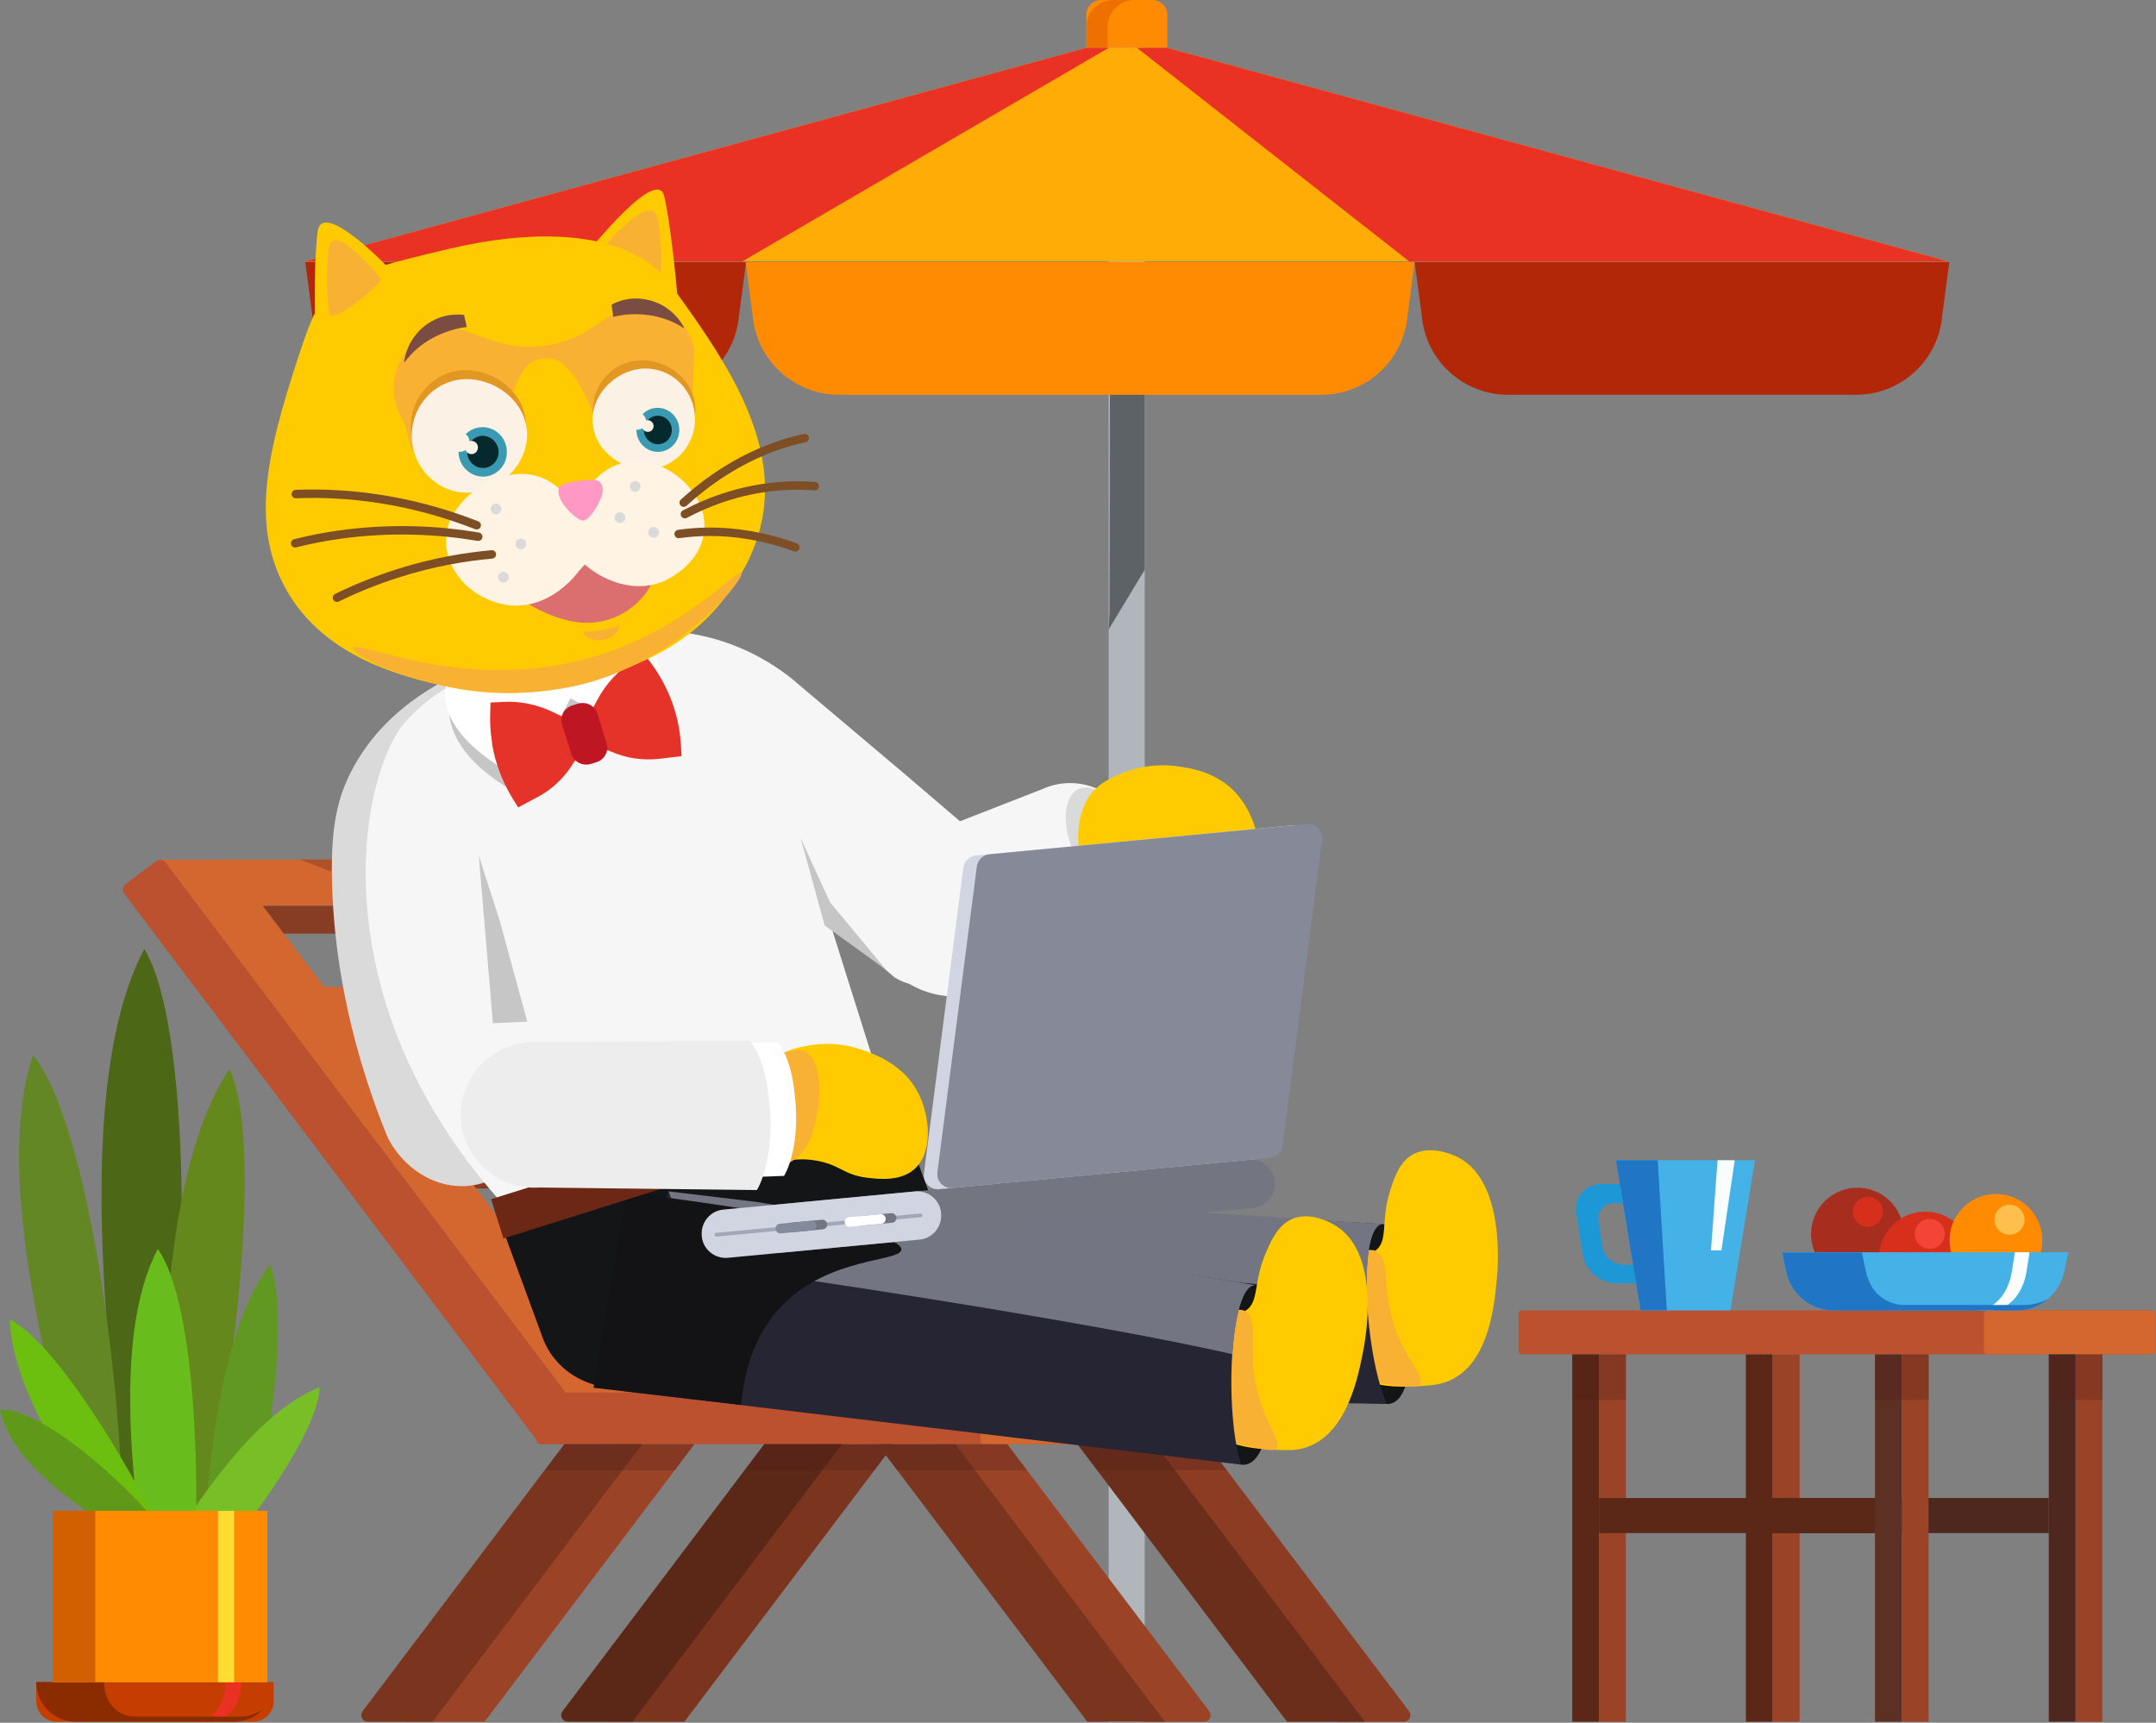 <?xml version="1.0" encoding="UTF-8"?> <svg xmlns="http://www.w3.org/2000/svg" width="1279" height="1022" viewBox="0 0 1279 1022" fill="none"><rect x="0" y="0" width="1279" height="1022" fill="#808080" stroke="none"/> <g clip-path="url(#clip0)"> <path d="M679.1 17.1V1021.5H657.7V17.1C657.7 11.2 662.5 6.4 668.4 6.4C674.3 6.4 679.1 11.2 679.1 17.1Z" fill="#B1B6BC"></path> <path d="M692.5 28.4H644.4L181.1 155.1H1155.7L692.5 28.4Z" fill="#FFAC06"></path> <path d="M683.5 0H653.3C648.4 0 644.4 4 644.4 8.9V28.4H692.5V8.9C692.5 4 688.5 0 683.5 0Z" fill="#FF8B03"></path> <path d="M673.1 0H660.4C651.5 0 644.4 7.2 644.4 16V28.4H657.1V16C657.1 7.2 664.3 0 673.1 0Z" fill="#EE7100"></path> <path d="M657.7 28.4L440.3 155.1H181.1L644.4 28.4H657.7Z" fill="#EA3224"></path> <path d="M674.5 28.4L836 155.1H1155.7L692.5 28.4H674.5Z" fill="#EA3224"></path> <path d="M679.1 202.8V338L657.7 373.4L658.2 363.3L658.5 201.9L679.1 202.8Z" fill="#5D6266"></path> <path d="M387.2 234.2H236.5C209.8 234.2 187.5 213.7 185.3 187.1L181.1 155.5H442.6L438.4 187.1C436.2 213.7 413.9 234.2 387.2 234.2Z" fill="#B22708"></path> <path d="M783.9 234.2H497.7C471 234.2 448.7 213.7 446.5 187.1L442.3 155.5H839.2L835 187.1C832.8 213.7 810.6 234.2 783.9 234.2Z" fill="#FF8B03"></path> <path d="M1101.1 234.2H894.6C867.9 234.2 845.6 213.7 843.4 187.1L839.2 155.5H1156.4L1152.2 187.1C1150 213.7 1127.8 234.2 1101.1 234.2Z" fill="#B22708"></path> <path d="M777.2 741.4C790.3 737.9 808.4 725.8 820.4 726.2C832.5 726.6 849.1 833.7 822.7 832.9C796.3 832.1 766.7 784 766.7 784L777.2 741.4Z" fill="#131516"></path> <path d="M805.5 745C809.8 743.2 812.1 744.8 815.9 742C823.9 736.1 818.8 724.7 824.7 706.3C827.2 698.5 830.3 689 838.5 684.7C850.3 678.5 865.2 686.7 866 687.1C892.8 702.4 888.7 751.4 887.9 759.6C886.6 771.9 884.1 807.2 861.1 818.5C854.9 821.5 849.2 821.9 842 822.3C831.3 822.9 809.2 824.2 796.8 810.4C779.4 790.9 789.7 751.8 805.5 745Z" fill="#FFCB00"></path> <path d="M842.1 821.5C846.4 816.3 832.6 806.4 826 782.7C820 761.3 824.8 746.3 815.9 742C814 741.1 809.7 741.6 801 742.7C786.9 744.5 779.9 745.4 777.6 747C762.7 757.5 770.3 806.8 793.3 816.7C794.5 817.2 800.5 818.1 812.3 819.7C838.3 823.3 840.7 823.2 842.1 821.5Z" fill="#F8B133"></path> <path d="M822.7 832.9C820.8 828.6 819.1 823.3 817.5 817.4C813.8 802.9 811.4 784.6 810.8 768.3C810 745.6 812.7 726.6 820.3 726.2C703 719.4 585.8 712.7 468.5 705.9C464.7 728.7 460.9 751.5 457.1 774.3L453.8 826.5L822.7 832.9Z" fill="#252533"></path> <path d="M810.9 768.3C810.1 745.6 812.8 726.6 820.4 726.2C720.5 719.8 620.6 713.3 520.7 706.9C503.3 706.6 486 706.3 468.6 706L488 747.4C525.7 747.9 723.6 757.2 810.9 768.3Z" fill="#737582"></path> <path d="M443.8 708.901C443.8 708.901 474.1 704.401 479.9 723.101C488.8 751.901 488.4 826.601 524 827.501L435.9 826.301L443.8 708.901Z" fill="#131214"></path> <path d="M1276.1 803.499H903.1C901.8 803.499 900.8 802.499 900.8 801.199V779.699C900.8 778.399 901.8 777.399 903.1 777.399H1276.1C1277.4 777.399 1278.4 778.399 1278.4 779.699V801.199C1278.4 802.499 1277.4 803.499 1276.1 803.499Z" fill="#BB512F"></path> <path d="M1179.2 777.399H1276.1C1277.4 777.399 1278.4 778.399 1278.4 779.699V801.199C1278.4 802.499 1277.4 803.499 1276.1 803.499H1179.2C1177.9 803.499 1176.9 802.499 1176.9 801.199V779.699C1176.9 778.499 1177.9 777.399 1179.2 777.399Z" fill="#D4662F"></path> <path d="M1051.6 803.499H1035.7V1021.4H1051.6V803.499Z" fill="#5B2717"></path> <path d="M1067.6 803.499H1051.7V1021.4H1067.6V803.499Z" fill="#9B4327"></path> <path d="M1231.3 803.499H1215.4V1021.4H1231.3V803.499Z" fill="#4E281E"></path> <path d="M1247.2 803.499H1231.3V1021.4H1247.2V803.499Z" fill="#9B4327"></path> <path d="M1215.4 888.699H1051.7V909.499H1215.4V888.699Z" fill="#4E281E"></path> <path d="M948.6 803.499H932.7V1021.4H948.6V803.499Z" fill="#5B2717"></path> <path d="M964.5 803.499H948.6V1021.4H964.5V803.499Z" fill="#9B4327"></path> <path d="M1128.2 803.499H1112.3V1021.4H1128.2V803.499Z" fill="#5D3024"></path> <path d="M1144.1 803.499H1128.2V1021.4H1144.1V803.499Z" fill="#9B4327"></path> <path d="M1112.3 888.699H948.6V909.499H1112.3V888.699Z" fill="#5B2717"></path> <path opacity="0.3" d="M964.6 803.499H932.7V830.499H964.6V803.499Z" fill="#532118"></path> <path opacity="0.3" d="M1144.2 803.499H1112.3V830.499H1144.2V803.499Z" fill="#532118"></path> <path opacity="0.3" d="M1247.3 803.499H1215.4V830.499H1247.3V803.499Z" fill="#532118"></path> <path d="M1026.5 777.4H973.2L958.6 688.3H1041.1L1026.5 777.4Z" fill="#45B2E7"></path> <path d="M983.4 688.3L988.8 777.4H973.2L958.6 688.3H983.4Z" fill="#2076C4"></path> <path d="M968.8 750.3H963C957 750.3 951.4 745.5 950.6 739.7L948.3 724.3C947.4 718.5 951.6 713.7 957.5 713.7H962.8L961 702.5H950C940.4 702.5 933.7 710.2 935.1 719.5L938.9 744.3C940.3 753.7 949.3 761.3 958.9 761.3H970.7L968.8 750.3Z" fill="#1B98D5"></path> <path d="M1029.1 688.3L1021.2 741.8H1015L1018.9 688.3H1029.1Z" fill="#F9FDFE"></path> <path d="M1128.64 738.428C1132.13 723.647 1122.98 708.835 1108.2 705.345C1093.42 701.855 1078.6 711.008 1075.11 725.789C1071.62 740.57 1080.78 755.381 1095.56 758.871C1110.34 762.361 1125.15 753.209 1128.64 738.428Z" fill="#A72E1F"></path> <path d="M1142.1 773.8C1157.29 773.8 1169.6 761.488 1169.6 746.3C1169.6 731.112 1157.29 718.8 1142.1 718.8C1126.91 718.8 1114.6 731.112 1114.6 746.3C1114.6 761.488 1126.91 773.8 1142.1 773.8Z" fill="#D62F1C"></path> <path d="M1211.52 737.087C1212.22 721.916 1200.49 709.053 1185.32 708.357C1170.14 707.661 1157.28 719.395 1156.59 734.566C1155.89 749.738 1167.62 762.6 1182.79 763.297C1197.97 763.993 1210.83 752.258 1211.52 737.087Z" fill="#FF8B03"></path> <path d="M1196.1 777.399H1088C1074.2 777.399 1062.4 767.799 1059.5 754.299L1057.1 742.899H1227L1224.6 754.299C1221.7 767.799 1209.9 777.399 1196.1 777.399Z" fill="#45B2E7"></path> <path d="M1195.3 742.899L1193.5 754.299C1191.4 767.799 1182.6 777.399 1172.3 777.399H1181C1191.2 777.399 1200.1 767.799 1202.2 754.299L1204 742.899H1195.3Z" fill="#F9FDFE"></path> <path d="M1200.8 774.2H1130.1C1122.2 774.2 1114.7 770.3 1110.6 763.6C1108.9 760.8 1107.6 757.7 1106.9 754.4L1104.5 743H1062.6H1057.2L1059.6 754.4C1062.4 767.9 1074.3 777.5 1088.1 777.5H1135.4H1196.2C1203.3 777.5 1209.9 774.9 1215.1 770.5C1210.8 772.8 1205.9 774.2 1200.8 774.2Z" fill="#2076C4"></path> <path d="M1183.2 723.6C1183.2 718.7 1187.2 714.7 1192.1 714.7C1197 714.7 1201 718.7 1201 723.6C1201 728.5 1197 732.5 1192.1 732.5C1187.2 732.5 1183.2 728.5 1183.2 723.6Z" fill="#FFBF4D"></path> <path d="M1099.2 718.9C1099.2 714 1103.2 710 1108.1 710C1113 710 1117 714 1117 718.9C1117 723.8 1113 727.8 1108.1 727.8C1103.2 727.8 1099.2 723.8 1099.2 718.9Z" fill="#D62F1C"></path> <path d="M1135.9 732C1135.9 727.1 1139.9 723.1 1144.8 723.1C1149.7 723.1 1153.7 727.1 1153.7 732C1153.7 736.9 1149.7 740.9 1144.8 740.9C1139.9 740.9 1135.9 736.9 1135.9 732Z" fill="#F44437"></path> <path d="M381.8 836.7L136.4 511.5C135.6 510.5 134.5 510 133.3 510H94.8L111.8 530L357.2 855.3C358.5 857 360.9 857.3 362.6 856.1L381 842.2C382.7 840.8 383.1 838.4 381.8 836.7Z" fill="#D4662F"></path> <path d="M98.3 511.8L343.3 836.4C344.7 838.3 344.3 840.9 342.5 842.3L324.7 855.7C322.8 857.1 320.2 856.7 318.8 854.9L73.8 530.3C72.4 528.4 72.8 525.8 74.6 524.4L92.4 511C94.3 509.5 96.9 509.9 98.3 511.8Z" fill="#BB512F"></path> <path d="M550.4 836.7L305 511.5C304.2 510.5 303.1 510 301.9 510H263.4L280.4 530L525.8 855.3C527.1 857 529.5 857.3 531.2 856.1L549.6 842.2C551.3 840.8 551.7 838.4 550.4 836.7Z" fill="#D4662F"></path> <path d="M266.7 511.5L512.1 836.8C513.4 838.5 513 840.9 511.3 842.2L493 856C491.3 857.3 488.9 856.9 487.6 855.2L242.1 530C240.8 528.3 241.2 525.9 242.9 524.6L261.3 510.7C263 509.4 265.4 509.8 266.7 511.5Z" fill="#934327"></path> <path d="M731.2 856.801H320.5C319.3 856.801 318.3 855.801 318.3 854.601V828.301C318.3 827.101 319.3 826.101 320.5 826.101H731.2C732.4 826.101 733.4 827.101 733.4 828.301V854.601C733.4 855.801 732.4 856.801 731.2 856.801Z" fill="#BB512F"></path> <path d="M731.2 856.801H583.8C582.6 856.801 581.6 855.801 581.6 854.601V828.301C581.6 827.101 582.6 826.101 583.8 826.101H731.2C732.4 826.101 733.4 827.101 733.4 828.301V854.601C733.4 855.801 732.4 856.801 731.2 856.801Z" fill="#D4662F"></path> <path d="M406 1021.4H359.9L484.3 856.8H530.4L406 1021.4Z" fill="#7B351F"></path> <path d="M375.2 1021.4H336.8C333.6 1021.4 331.8 1017.8 333.7 1015.2L453.4 856.7H499.5L375.2 1021.4Z" fill="#5B2717"></path> <path d="M794.4 1021.4H832.8C836 1021.4 837.8 1017.8 835.9 1015.2L716.1 856.8H670L794.4 1021.4Z" fill="#8B3C23"></path> <path d="M763.5 1021.4H809.7L685.3 856.8H639.2L763.5 1021.4Z" fill="#6B2E1B"></path> <path opacity="0.3" d="M518.8 872.2L530.4 856.8H499.5H484.3H453.4L441.8 872.2H518.8Z" fill="#532118"></path> <path opacity="0.3" d="M727.7 872.2L716.1 856.8H685.3H670H639.2L650.8 872.2H727.7Z" fill="#532118"></path> <path d="M287.5 1021.4H241.4L365.7 856.8H411.9L287.5 1021.4Z" fill="#9B4327"></path> <path d="M256.6 1021.4H218.2C215 1021.4 213.2 1017.8 215.1 1015.2L334.8 856.7H381L256.6 1021.4Z" fill="#7B351F"></path> <path d="M675.9 1021.4H714.3C717.5 1021.4 719.3 1017.8 717.4 1015.2L597.6 856.8H551.5L675.9 1021.4Z" fill="#9B4327"></path> <path d="M645 1021.4H691.1L566.8 856.8H520.6L645 1021.4Z" fill="#7B351F"></path> <path opacity="0.3" d="M400.3 872.2L411.9 856.8H381H365.7H334.9L323.3 872.2H400.3Z" fill="#532118"></path> <path opacity="0.3" d="M609.2 872.2L597.6 856.8H566.8H551.5H520.6L532.2 872.2H609.2Z" fill="#532118"></path> <path d="M133.3 509.9C134.7 509.9 266.6 509.9 266.6 509.9L286.1 537.4H155.9L133.3 509.9Z" fill="#D4662F"></path> <path d="M286.2 537.4L260.2 553.9H168.4L155.9 537.4H286.2Z" fill="#863D24"></path> <path d="M190.4 585.5C191.8 585.5 323.7 585.5 323.7 585.5L343.2 613H212.9L190.4 585.5Z" fill="#D4662F"></path> <path d="M343.3 613L317.2 629.5H225.4L212.9 613H343.3Z" fill="#863D24"></path> <path d="M247.4 661.101C248.8 661.101 380.7 661.101 380.7 661.101L400.2 688.601H270L247.4 661.101Z" fill="#D4662F"></path> <path d="M400.3 688.601L374.3 705.101H282.5L270 688.601H400.3Z" fill="#863D24"></path> <path d="M304.5 736.7C305.9 736.7 437.8 736.7 437.8 736.7L457.3 764.2H327L304.5 736.7Z" fill="#D4662F"></path> <path d="M457.4 764.2L431.3 780.7H339.5L327 764.2H457.4Z" fill="#863D24"></path> <path opacity="0.3" d="M354.4 577L300.4 556.5L286.2 537.4H250.1L177.8 509.9H302.2C303.4 509.9 304.5 510.5 305.3 511.4L354.4 577Z" fill="#532118"></path> <path d="M150.2 1021.4H33.7C26.9 1021.4 21.5 1015.9 21.5 1009.2V997.9H162.4V1009.2C162.4 1015.9 156.9 1021.4 150.2 1021.4Z" fill="#C63D00"></path> <path d="M74.4 888C58.8 769.6 48.5 633.2 85.6 563C113.3 608.5 112.8 775 97 888.2L74.4 888Z" fill="#4C6715"></path> <path d="M53.6 907.4C24.3 807.5 -2.9 691.4 19.6 626C49.5 661.4 71.4 805 73 904.6L53.6 907.4Z" fill="#638724"></path> <path d="M97 915C94.2 810.9 97.6 691.7 136.1 634.2C156 676.1 140.4 820.5 116.5 917.2L97 915Z" fill="#64881C"></path> <path d="M118.7 965.1C120.7 884.7 128.1 792.9 160.1 750.1C173.8 783.2 156 894 133.7 967.7L118.7 965.1Z" fill="#609821"></path> <path d="M73 965.5C105.3 905.8 146.4 840.1 189.7 822.9C188.6 854.3 131.5 929.5 84.7 974.4L73 965.5Z" fill="#77BE27"></path> <path d="M93.9 976.6C78.2 891.4 66.1 793 93.6 741C116.9 773.1 121.2 893.6 111.8 976L93.9 976.6Z" fill="#68BD1C"></path> <path d="M102 956.4C56.2 899.7 7.5 831.8 5.8 782.8C35.4 797.4 87.5 884.7 114.5 949.1L102 956.4Z" fill="#6CBF0E"></path> <path d="M91.1 920.5C50.7 898.4 7 869.6 0 836.2C23.4 835.2 72 876.1 99.4 910.8L91.1 920.5Z" fill="#60991A"></path> <path d="M133.8 997.9C133.8 1010.9 125.6 1021.4 115.4 1021.4H124.8C135 1021.4 143.2 1010.9 143.2 997.9H133.8Z" fill="#EA3224"></path> <path d="M142.3 1018.4H80.2C74.1 1018.4 68.3 1015.4 65.1 1010.1C62.9 1006.5 61.7 1002.4 61.7 997.9H25.1H21.5C21.5 1010.9 32 1021.4 45 1021.4H85.1H138.9C145.6 1021.4 151.7 1018.5 156 1014C152.2 1016.8 147.4 1018.4 142.3 1018.4Z" fill="#8A2B00"></path> <path d="M158.6 896.3H31.3V998H158.6V896.3Z" fill="#FF8B03"></path> <path d="M56.5 896.3H31.3V998H56.5V896.3Z" fill="#D25F00"></path> <path d="M138.9 896.3H129.3V998H138.9V896.3Z" fill="#FFDD33"></path> <path d="M312.5 391.3L530.5 579.7C542.6 587.8 558.7 584.9 566.4 573.3L600.3 513.6L581.3 497.3L536 458.6L475 407.1C441.9 377.6 396 367 354.5 379.1L312.5 391.3Z" fill="#F6F6F6"></path> <path d="M274.4 703.7C298.3 703.4 320.4 683 323.1 655.2L278.7 396.7C262.4 403.4 224.5 421.9 206.2 462.1C199.7 476.5 195.8 493.4 197.1 527.6C198.3 560.5 204.4 612.4 230.1 675.1C239.2 692.6 256.4 703.9 274.4 703.7Z" fill="#DADADA"></path> <path d="M527 641.8L551.7 709.1C560.6 733.3 546.8 760.7 520.9 770.2L384.9 820.2C359 829.7 330.8 817.8 321.9 793.5L297.2 726.2L527 641.8Z" fill="#131516"></path> <path d="M700.2 773.3C713.6 771.2 732.8 760.9 744.8 762.5C756.8 764.1 762.5 872.4 736.3 868.9C710.1 865.4 685.6 814.6 685.6 814.6L700.2 773.3Z" fill="#131516"></path> <path d="M728 779.6C732.4 778.2 734.6 780.1 738.7 777.7C747.2 772.6 743.3 760.8 751 743.1C754.3 735.5 758.3 726.5 766.9 723C779.3 718 793.3 727.7 794 728.2C819.1 746.2 810.1 794.5 808.5 802.5C806 814.6 799.9 849.5 775.9 858.3C769.5 860.7 763.8 860.4 756.6 860.1C745.9 859.6 723.8 858.7 712.8 843.7C697.4 822.7 711.6 784.8 728 779.6Z" fill="#FFCB00"></path> <path d="M756.7 859.5C761.5 854.7 748.8 843.5 744.6 819.3C740.8 797.4 747 783 738.7 777.8C736.9 776.7 732.5 776.8 723.8 777C709.6 777.4 702.5 777.5 700.1 778.9C684.3 787.8 686.8 837.7 708.7 849.8C709.9 850.4 715.7 851.9 727.3 854.7C752.7 860.9 755.2 861 756.7 859.5Z" fill="#F8B133"></path> <path d="M736.3 868.9C734.8 864.4 733.6 859 732.7 852.9C730.5 838.1 729.9 819.7 731 803.3C732.5 780.6 737.1 762 744.7 762.4C628.7 743.8 512.7 725.3 396.7 706.7C390.6 729 384.6 751.3 378.5 773.7L369.9 825.3L736.3 868.9Z" fill="#252533"></path> <path d="M731.1 803.4C732.6 780.7 737.2 762.1 744.8 762.5C646 746 547.3 729.5 448.5 713C431.2 710.9 414 708.9 396.7 706.8L411.8 750C449.4 754.3 645.3 783.6 731.1 803.4Z" fill="#737582"></path> <path d="M371.8 707.3C499.7 724 535.1 734.5 534.7 741.3C534.3 748.8 490.9 745.3 462.7 775.8C446.8 792.9 441.3 814.8 439.6 833.4C410.4 830 381.2 826.7 352.1 823.3L371.8 707.3Z" fill="#131214"></path> <path d="M301.1 717.4C375.6 694.9 450.1 672.4 524.6 649.9L469.5 474.8C448.2 407.2 376.2 369.6 308.6 390.9L290.8 396.5C270.3 402.9 253.7 413.7 241.1 427.5C226 444 210.8 492.1 219.5 553.5C230.8 632.7 275.2 689.4 301.1 717.4Z" fill="#F6F6F6"></path> <path d="M284 507.4C286.8 540.6 289.6 573.8 292.4 607C299.2 606.7 306 606.4 312.8 606.1C307.4 586.2 301.9 566.3 296.5 546.4C292.3 533.4 288.1 520.4 284 507.4Z" fill="#C6C6C6"></path> <path d="M311.2 372.1C356.2 358 408.7 368.3 389.9 449L336.1 421.8L312.1 473.5C237.8 435.5 266.3 386.3 311.2 372.1Z" fill="#C6C6C6"></path> <path d="M310 368.1C356.7 353.4 409.5 370.6 388.2 439.9L338.4 414.3L312.2 463.8C234.9 424.4 263.3 382.8 310 368.1Z" fill="white"></path> <path d="M294.8 453.3C297.1 460.7 300.4 467.7 304.4 474.2L307.4 479L319.2 472.7C323.5 470.4 327.4 467.6 330.9 464.2C334.4 460.9 337.5 457 340.1 452.8C341.4 450.7 343.4 449.1 345.7 448.4L355.2 445.4C357.5 444.7 360 444.8 362.3 445.8C366.8 447.8 371.6 449.2 376.4 449.9C381.2 450.6 386 450.7 390.9 450.2L404.3 448.6L404 442.9C403.6 435.2 402.3 427.6 399.9 420.2C398.4 415.3 396.4 410.6 394.1 406.1C391.8 401.6 389.1 397.3 386.1 393.2L382.2 388L376 391.9C367 397.5 359.5 405.5 354.4 415.1L352.9 417.9C350.9 421.6 347.8 424.4 344.1 426H344C340 426.8 335.8 426.3 332.1 424.4L329.2 423C319.5 418.1 308.8 415.8 298.2 416.4L291 416.8L290.8 423.3C290.6 428.4 290.9 433.4 291.6 438.4C292.1 443.5 293.2 448.5 294.8 453.3Z" fill="#E6332A"></path> <path d="M350.5 453.2L353.8 452.2C358.7 450.7 361.4 445.5 359.8 440.6L354.4 423.5C352.9 418.6 347.7 415.9 342.8 417.5L339.5 418.5C334.6 420 331.9 425.2 333.5 430.1L338.9 447.2C340.4 452 345.6 454.7 350.5 453.2Z" fill="#BE1622"></path> <path d="M475 497.3L492.4 535.3C503.5 548.6 514.6 561.9 525.6 575.3C513.5 566.5 501.3 557.8 489.2 549L475 497.3Z" fill="#C6C6C6"></path> <path d="M537.3 499.8L618.7 468C639 458.9 663.2 468.5 672.6 489.5L675.3 495.5C684.7 516.5 675.9 541 655.6 550.1L564.3 591.1C544.2 590.2 526.4 578.2 519 560.4C510.3 539.6 517.6 514.1 537.3 499.8Z" fill="#F6F6F6"></path> <path d="M638.3 507.8C629.1 491 631 472.8 639.4 468.3C647.8 463.8 662.2 473.7 671.4 490.5C680.6 507.3 681.3 524.6 672.9 529.1C664.4 533.6 647.5 524.6 638.3 507.8Z" fill="#DADADA"></path> <path d="M648 470C653.3 463.8 660.4 460.9 666 458.6C679 453.3 691.1 453.6 698.3 454.6C705.7 455.6 722.4 457.8 734.1 471.5C744 483.1 751.1 503.8 742.2 516.2C735.7 525.1 723.2 526.6 716.4 527.4C702.1 529.1 699.1 523.6 684.4 524.6C666.6 525.8 663.4 534.3 655.5 531.4C640.5 526 632.5 488.3 648 470Z" fill="#FFCB00"></path> <path d="M528.789 636.782L291.339 711.427L298.656 734.704L536.107 660.059L528.789 636.782Z" fill="#6D2815"></path> <path fill-rule="evenodd" clip-rule="evenodd" d="M402.4 183.5C401.6 168.8 397.4 129.8 394 116.3C389.2 96.9 342.1 157.4 342.3 158C344.1 161.6 401 191.6 402.4 183.5Z" fill="#FFCB00"></path> <path fill-rule="evenodd" clip-rule="evenodd" d="M391.5 167.9C392.9 153.8 392.3 141.5 390.1 129.6C386.9 112.6 357.5 146.8 357.8 147.3C359.1 150.6 389.8 174.9 391.5 167.9Z" fill="#F8B133"></path> <path fill-rule="evenodd" clip-rule="evenodd" d="M397 167.7C381 145.8 339.8 130.6 267 147.5C194.3 164.5 191.5 167.8 177.1 211.4C156.9 272.3 149.3 312.9 169.7 349.6C192.6 390.7 240.2 401.6 263.3 406.9C314.4 418.6 355.1 403 368 397.9C385.5 390.9 410.1 380.8 429.9 354.7C435 348 449 329.9 452.8 304.2C460 255.7 427.6 209.6 397 167.7Z" fill="#FFCB00"></path> <path d="M233.6 227.3C232.6 238.6 237.6 247.5 240 251.1C241 254.4 241.8 257.8 242.6 261.2C245.7 273.8 258.4 282.5 272.4 280.9C285.7 279.4 297.6 269.1 299.3 257C300.2 251 301.2 245 302.8 239.1L304.2 233.9C305.6 228.8 307.8 223.9 310.7 219.5C310.7 219.4 310.8 219.4 310.8 219.4C313.4 215.4 317.7 213.1 322.2 212.7H322.3C326.8 212.2 331.4 213.5 334.9 216.8L335 216.9C338.8 220.6 342 224.8 344.4 229.5L346.9 234.3C349.7 239.7 352 245.3 354.2 251C358.5 262.5 372.4 269.9 385.7 268.5C399.7 267 410.2 255.7 410.5 242.7C410.6 239.2 410.6 235.7 410.8 232.3L412 208.2C411.4 204.9 409.6 196.6 402.7 189.8C390.9 178 374.8 180.7 373 181L368.5 183.5C362.4 187 356.4 190.8 350.6 194.8C346.4 197.6 341.8 200 336.9 201.7C326.9 205.3 316.1 206.5 305.5 205.2H305.4C300.7 204.6 296.1 203.5 291.7 201.9C282.9 198.6 274 195.6 265 193C247.4 197.8 235 211.6 233.6 227.3Z" fill="#F8B133"></path> <path fill-rule="evenodd" clip-rule="evenodd" d="M187 195.8C186.5 181.1 186.5 150.8 188.5 137C191.5 117.3 234.3 162.3 234 162.9C232.6 166.7 189.1 203.8 187 195.8Z" fill="#FFCB00"></path> <path fill-rule="evenodd" clip-rule="evenodd" d="M195.3 186.1C193.4 171.8 193.5 159.4 195 147.3C197.2 130.1 226.4 165.3 226.2 165.8C225 169.1 197.2 193.2 195.3 186.1Z" fill="#F8B133"></path> <path d="M239.8 215.2C240.3 214.5 240.8 213.8 241.4 213.1C246.7 206.5 254.3 200.9 263.4 197.4C267.9 195.7 272.5 194.5 276.9 194L275.3 186.8C274.3 186.7 273.3 186.6 272.3 186.6C268.7 186.5 265 187 261.4 188.2C261 188.3 260.5 188.5 260.1 188.7C255.3 190.6 251.1 193.5 247.9 197.1C246.6 198.6 245.4 200.2 244.3 201.9C242 205.6 240.5 209.8 239.8 214.1C239.9 214.5 239.8 214.9 239.8 215.2Z" fill="#7B4D42"></path> <path d="M405.8 194.8C405.1 194.3 404.3 193.8 403.6 193.4C396.4 189.1 387.4 186.5 377.6 186.4C372.8 186.3 368.1 186.9 363.8 188L362.8 180.7C363.7 180.2 364.6 179.8 365.6 179.4C368.9 178 372.6 177.2 376.3 177.1C376.8 177.1 377.2 177.1 377.7 177.1C382.9 177.2 387.8 178.5 392.1 180.7C393.9 181.6 395.5 182.7 397.1 183.9C400.5 186.6 403.4 190 405.5 193.8C405.5 194.2 405.6 194.5 405.8 194.8Z" fill="#7B4D42"></path> <path d="M311.9 249.4C313.9 267.9 298.2 284.8 280.2 286.8C262.2 288.8 245.9 275.4 243.9 256.9C241.9 238.4 254.8 221.8 272.8 219.8C290.8 217.9 309.9 231 311.9 249.4Z" fill="#E19721"></path> <path d="M312.5 254.7C314.5 273.2 298.8 290.1 280.8 292.1C262.8 294.1 246.5 280.7 244.5 262.2C242.5 243.7 255.4 227.1 273.4 225.1C291.4 223.2 310.4 236.2 312.5 254.7Z" fill="#FBF2E5"></path> <path d="M288 282.7C295.9 281.8 301.5 274.6 300.6 266.5C299.7 258.4 292.6 252.6 284.7 253.5C276.8 254.4 271.2 261.6 272.1 269.7C273.1 277.7 280.2 283.5 288 282.7Z" fill="#399AB1"></path> <path d="M287.5 277.6C292.6 277 296.3 272.3 295.7 267.1C295.1 261.9 290.5 258.1 285.4 258.6C280.3 259.2 276.6 263.9 277.2 269.1C277.7 274.3 282.4 278.1 287.5 277.6Z" fill="#05292D"></path> <path d="M275.9 265.9C276.1 268.1 278 269.6 280.1 269.4C282.2 269.2 283.7 267.2 283.5 265.1C283.3 262.9 281.4 261.4 279.3 261.6C277.1 261.8 275.6 263.7 275.9 265.9Z" fill="#FBF2E5"></path> <path d="M267.3 262.9C267.6 266.1 270.4 268.4 273.5 268C276.6 267.7 278.8 264.8 278.5 261.6C278.2 258.4 275.4 256.1 272.3 256.5C269.2 256.9 267 259.7 267.3 262.9Z" fill="#FBF2E5"></path> <path d="M412.4 240.1C414.2 256.5 400.2 271.5 384.2 273.3C368.2 275.1 353.8 263.2 351.9 246.8C350 230.4 361.6 215.7 377.6 213.9C393.7 212.1 410.6 223.7 412.4 240.1Z" fill="#E19721"></path> <path d="M351.7 252C353.5 268.4 370.4 280 386.4 278.2C402.4 276.4 413.9 261.7 412.1 245.3C410.3 228.9 395.9 217 379.8 218.8C363.8 220.6 349.8 235.6 351.7 252Z" fill="#FBF2E5"></path> <path d="M391.7 268C398.7 267.2 403.7 260.8 402.9 253.6C402.1 246.4 395.8 241.3 388.8 242C381.8 242.8 376.8 249.2 377.6 256.4C378.4 263.6 384.7 268.8 391.7 268Z" fill="#399AB1"></path> <path d="M391.2 263.499C395.7 262.999 399 258.799 398.5 254.199C398 249.499 393.9 246.199 389.3 246.699C384.8 247.199 381.5 251.399 382 255.999C382.6 260.599 386.7 263.999 391.2 263.499Z" fill="#05292D"></path> <path d="M380.9 253.099C381.1 254.999 382.8 256.399 384.7 256.199C386.6 255.999 387.9 254.299 387.7 252.399C387.5 250.499 385.8 249.099 383.9 249.299C382 249.499 380.7 251.199 380.9 253.099Z" fill="#FBF2E5"></path> <path d="M373.3 250.4C373.6 253.2 376.1 255.3 378.8 254.9C381.5 254.6 383.5 252.1 383.2 249.3C382.9 246.5 380.4 244.4 377.7 244.8C375 245.1 373 247.6 373.3 250.4Z" fill="#FBF2E5"></path> <path d="M387.6 336.3C391.8 345.4 373.5 371.9 344.3 369.3C318.6 367 288.6 342.7 287.4 334.2C286.7 329.6 294.4 330.9 334.7 331.9C379.2 333.1 385.6 332 387.6 336.3Z" fill="#DB6E6E"></path> <path d="M268.8 305.2C278.6 288.3 301.4 276.6 320.1 282.9C329 285.9 342.8 297 340 308.4C340.1 308 340.1 307.7 340.2 307.3C344.9 290.8 356.3 277.1 371.4 274.2C380.8 272.3 388.5 275.3 390.9 276.2C404.7 281.5 419.8 296.9 417.7 315.5C415.4 335.5 395 344.2 393.5 344.9C371.6 353.9 351.8 338.7 350.8 338C349.5 337 348.2 335.9 346.9 334.9C345.7 336.3 344.5 337.6 343.2 339C342.3 340.3 327.1 361.1 302.8 359.2C300.5 359 283.5 357 272.2 342.4C263.1 330.3 262.4 316.2 268.8 305.2Z" fill="#FFF3E3"></path> <path fill-rule="evenodd" clip-rule="evenodd" d="M346.2 308.799C350.4 308.199 356.6 296.599 357.2 293.599C358.5 287.399 355.8 284.699 352.2 284.699C348.9 284.699 333.2 285.399 331.6 289.599C328.8 297.199 343.8 310.099 346.2 308.799Z" fill="#FF99C3"></path> <path d="M345.8 374.6C346.8 378.3 351.9 380.6 357.6 379.6C363.3 378.6 367.4 374.9 367.1 371C364.1 372.2 360.5 373.2 356.6 373.9C352.8 374.5 349 374.7 345.8 374.6Z" fill="#F8B133"></path> <path d="M377.148 291.81C378.904 291.616 380.171 290.035 379.978 288.278C379.784 286.521 378.203 285.254 376.446 285.448C374.689 285.642 373.422 287.223 373.616 288.98C373.81 290.736 375.391 292.003 377.148 291.81Z" fill="#DADADA"></path> <path d="M388.142 319.012C389.899 318.818 391.166 317.237 390.973 315.48C390.779 313.724 389.198 312.457 387.441 312.65C385.684 312.844 384.417 314.425 384.611 316.182C384.805 317.938 386.386 319.206 388.142 319.012Z" fill="#DADADA"></path> <path d="M368.147 310.308C369.903 310.114 371.17 308.533 370.977 306.776C370.783 305.02 369.202 303.752 367.445 303.946C365.688 304.14 364.421 305.721 364.615 307.478C364.809 309.234 366.39 310.501 368.147 310.308Z" fill="#DADADA"></path> <path d="M291.1 302.3C291.3 304.1 292.9 305.4 294.6 305.2C296.3 305 297.6 303.4 297.4 301.6C297.2 299.8 295.6 298.5 293.9 298.7C292.1 298.9 290.9 300.5 291.1 302.3Z" fill="#DADADA"></path> <path d="M299.043 345.606C300.8 345.412 302.067 343.831 301.873 342.074C301.679 340.317 300.098 339.05 298.341 339.244C296.585 339.438 295.318 341.019 295.511 342.776C295.705 344.532 297.286 345.799 299.043 345.606Z" fill="#DADADA"></path> <path d="M309.349 325.908C311.106 325.715 312.373 324.134 312.179 322.377C311.986 320.62 310.405 319.353 308.648 319.547C306.891 319.74 305.624 321.322 305.818 323.078C306.011 324.835 307.593 326.102 309.349 325.908Z" fill="#DADADA"></path> <path fill-rule="evenodd" clip-rule="evenodd" d="M439.8 339.7C437.5 336.6 405.5 375.6 346.8 391.1C273.3 410.5 210.7 378.9 209.3 384.3C208.2 388.6 247.8 409.1 295.6 410.9C324.2 412 345.3 406.1 350.2 404.7C406.6 388.2 442.3 343 439.8 339.7Z" fill="#F8B133"></path> <path d="M405.6 298.2C419.1 285.9 437 273.2 459.3 265.1C465.6 262.8 471.6 261.1 477.4 259.9" stroke="#7E4E24" stroke-width="5" stroke-miterlimit="10" stroke-linecap="round" stroke-linejoin="round"></path> <path d="M406.3 305C421.5 297 441.1 289.8 464.5 288.3C471.1 287.9 477.3 288 483.3 288.4" stroke="#7E4E24" stroke-width="5" stroke-miterlimit="10" stroke-linecap="round" stroke-linejoin="round"></path> <path d="M402.6 316.8C413.8 315.2 427.7 314.7 443.5 317.3C454 319 463.6 321.7 471.8 324.7" stroke="#7E4E24" stroke-width="5" stroke-miterlimit="10" stroke-linecap="round" stroke-linejoin="round"></path> <path d="M282.8 311.6C261.2 303.2 233.7 295.4 201.4 293.4C192.3 292.8 183.6 292.8 175.5 293.1" stroke="#7E4E24" stroke-width="5" stroke-miterlimit="10" stroke-linecap="round" stroke-linejoin="round"></path> <path d="M283.7 318.4C261 314.6 232.5 312.7 200.5 317.3C191.5 318.6 183 320.3 175.1 322.3" stroke="#7E4E24" stroke-width="5" stroke-miterlimit="10" stroke-linecap="round" stroke-linejoin="round"></path> <path d="M291.8 328.9C276.2 330.3 257.2 333.4 236.4 340C222.5 344.4 210.3 349.5 199.9 354.6" stroke="#7E4E24" stroke-width="5" stroke-miterlimit="10" stroke-linecap="round" stroke-linejoin="round"></path> <path d="M756.2 701.101C756.9 708.901 751.2 715.901 743.4 716.601L463.5 743.201C455.7 743.901 448.7 738.201 448 730.401V730.101C447.3 722.301 453 715.301 460.8 714.601L740.7 688.001C748.5 687.301 755.5 693.001 756.2 700.801V701.101Z" fill="#737581"></path> <path d="M558.3 719.9C559 727.7 553.3 734.7 545.5 735.4L431.8 746.2C424 746.9 417 741.2 416.3 733.4V733.1C415.6 725.3 421.3 718.3 429.1 717.6L542.8 706.8C550.6 706.1 557.6 711.8 558.3 719.6V719.9Z" fill="#D1D4E1"></path> <path d="M546 719.901C505.6 723.701 465.3 727.601 424.9 731.401C423.5 731.501 423.7 733.7 425.1 733.6C465.5 729.8 505.8 725.9 546.2 722.1C547.6 721.9 547.4 719.701 546 719.901Z" fill="#A0A7B9"></path> <path d="M767.3 489.601L579 507.501C575.1 507.901 572 510.901 571.5 514.701L548.1 696.101C547.4 701.401 551.8 706.001 557.1 705.501L745.4 687.601C749.3 687.201 752.4 684.201 752.9 680.401L776.4 499.001C777.1 493.701 772.7 489.101 767.3 489.601Z" fill="#D1D4E1"></path> <path d="M775.3 488.9L587 506.8C583.1 507.2 580 510.2 579.5 514L556.1 695.4C555.4 700.7 559.8 705.3 565.1 704.8L753.4 686.9C757.3 686.5 760.4 683.5 760.9 679.7L784.3 498.3C785.1 492.9 780.6 488.4 775.3 488.9Z" fill="#858998"></path> <path d="M531.8 722.301C531.9 723.901 530.8 725.301 529.2 725.401L510.6 727.201C509 727.301 507.6 726.201 507.5 724.601C507.4 723.001 508.5 721.601 510.1 721.501L528.7 719.701C530.2 719.601 531.6 720.701 531.8 722.301Z" fill="#737581"></path> <path d="M525.4 722.9C525.5 724.5 524.4 725.9 522.8 726L504.2 727.8C502.6 727.9 501.2 726.8 501.1 725.2C501 723.6 502.1 722.2 503.7 722.1L522.3 720.3C523.9 720.2 525.3 721.3 525.4 722.9Z" fill="white"></path> <path d="M490.7 726.2C490.8 727.8 489.7 729.2 488.1 729.3L469.5 731.1C467.9 731.2 466.5 730.1 466.4 728.5C466.3 726.9 467.4 725.5 469 725.4L487.6 723.6C489.2 723.5 490.6 724.6 490.7 726.2Z" fill="#737581"></path> <path d="M484.4 726.801C484.5 728.401 483.4 729.801 481.8 729.901L463.2 731.701C461.6 731.801 460.2 730.701 460.1 729.101C460 727.501 461.1 726.101 462.7 726.001L481.3 724.201C482.8 724.101 484.2 725.201 484.4 726.801Z" fill="#828A9C"></path> <path d="M481.501 657.023L478.046 663.945L482.472 678.095L476.95 679.822L463.853 637.946L469.375 636.219L475.851 656.927L487.983 630.399L494.655 628.312L483.959 651.96L509.047 669.783L502.432 671.852L481.501 657.023Z" fill="#F29222"></path> <path d="M461.3 626.9C467.9 622.1 475.5 620.9 481.4 620C495.3 617.8 507 621 513.8 623.6C520.8 626.3 536.5 632.3 544.7 648.4C551.7 662 553.8 683.8 542.2 693.8C533.8 701 521.3 699.5 514.5 698.7C500.2 697 498.6 691 484 688.5C466.5 685.5 461.4 693.1 454.3 688.4C441 679.6 442 641.1 461.3 626.9Z" fill="#FFCB00"></path> <path d="M465.7 624.2C471.4 623 474.4 622.5 477.3 623.8C487.5 628.5 487.5 649.7 484.3 663.3C482.2 672.2 479.5 683.6 468.7 689.5C458.7 695 445 694 436.8 686.8C422.9 674.8 427 649.2 438.5 637C446.7 628.2 458.8 625.6 465.7 624.2Z" fill="#F8B133"></path> <path d="M298 661V661.8C299.1 683.5 315.1 703.3 336.8 702.2L465.1 697.6C465.2 697.6 476.6 679.7 470.5 642.2C467.6 624.3 461.2 618.2 461.1 618.2L332.8 622.8C311.2 623.9 296.9 639.3 298 661Z" fill="white"></path> <path d="M273.4 664.4C275 687.8 295.9 706.1 319.9 704.5C362.9 705 406 705.5 449 706C449.1 706 461.8 686 455.1 644.2C451.9 624.3 444.7 617.5 444.6 617.5C401.5 617.7 358.5 617.9 315.4 618.1C290.8 619 271.7 640.4 273.4 664.4Z" fill="#EDEDED"></path> </g> <defs> <clipPath id="clip0"> <rect width="1278.4" height="1021.4" fill="white"></rect> </clipPath> </defs> </svg> 